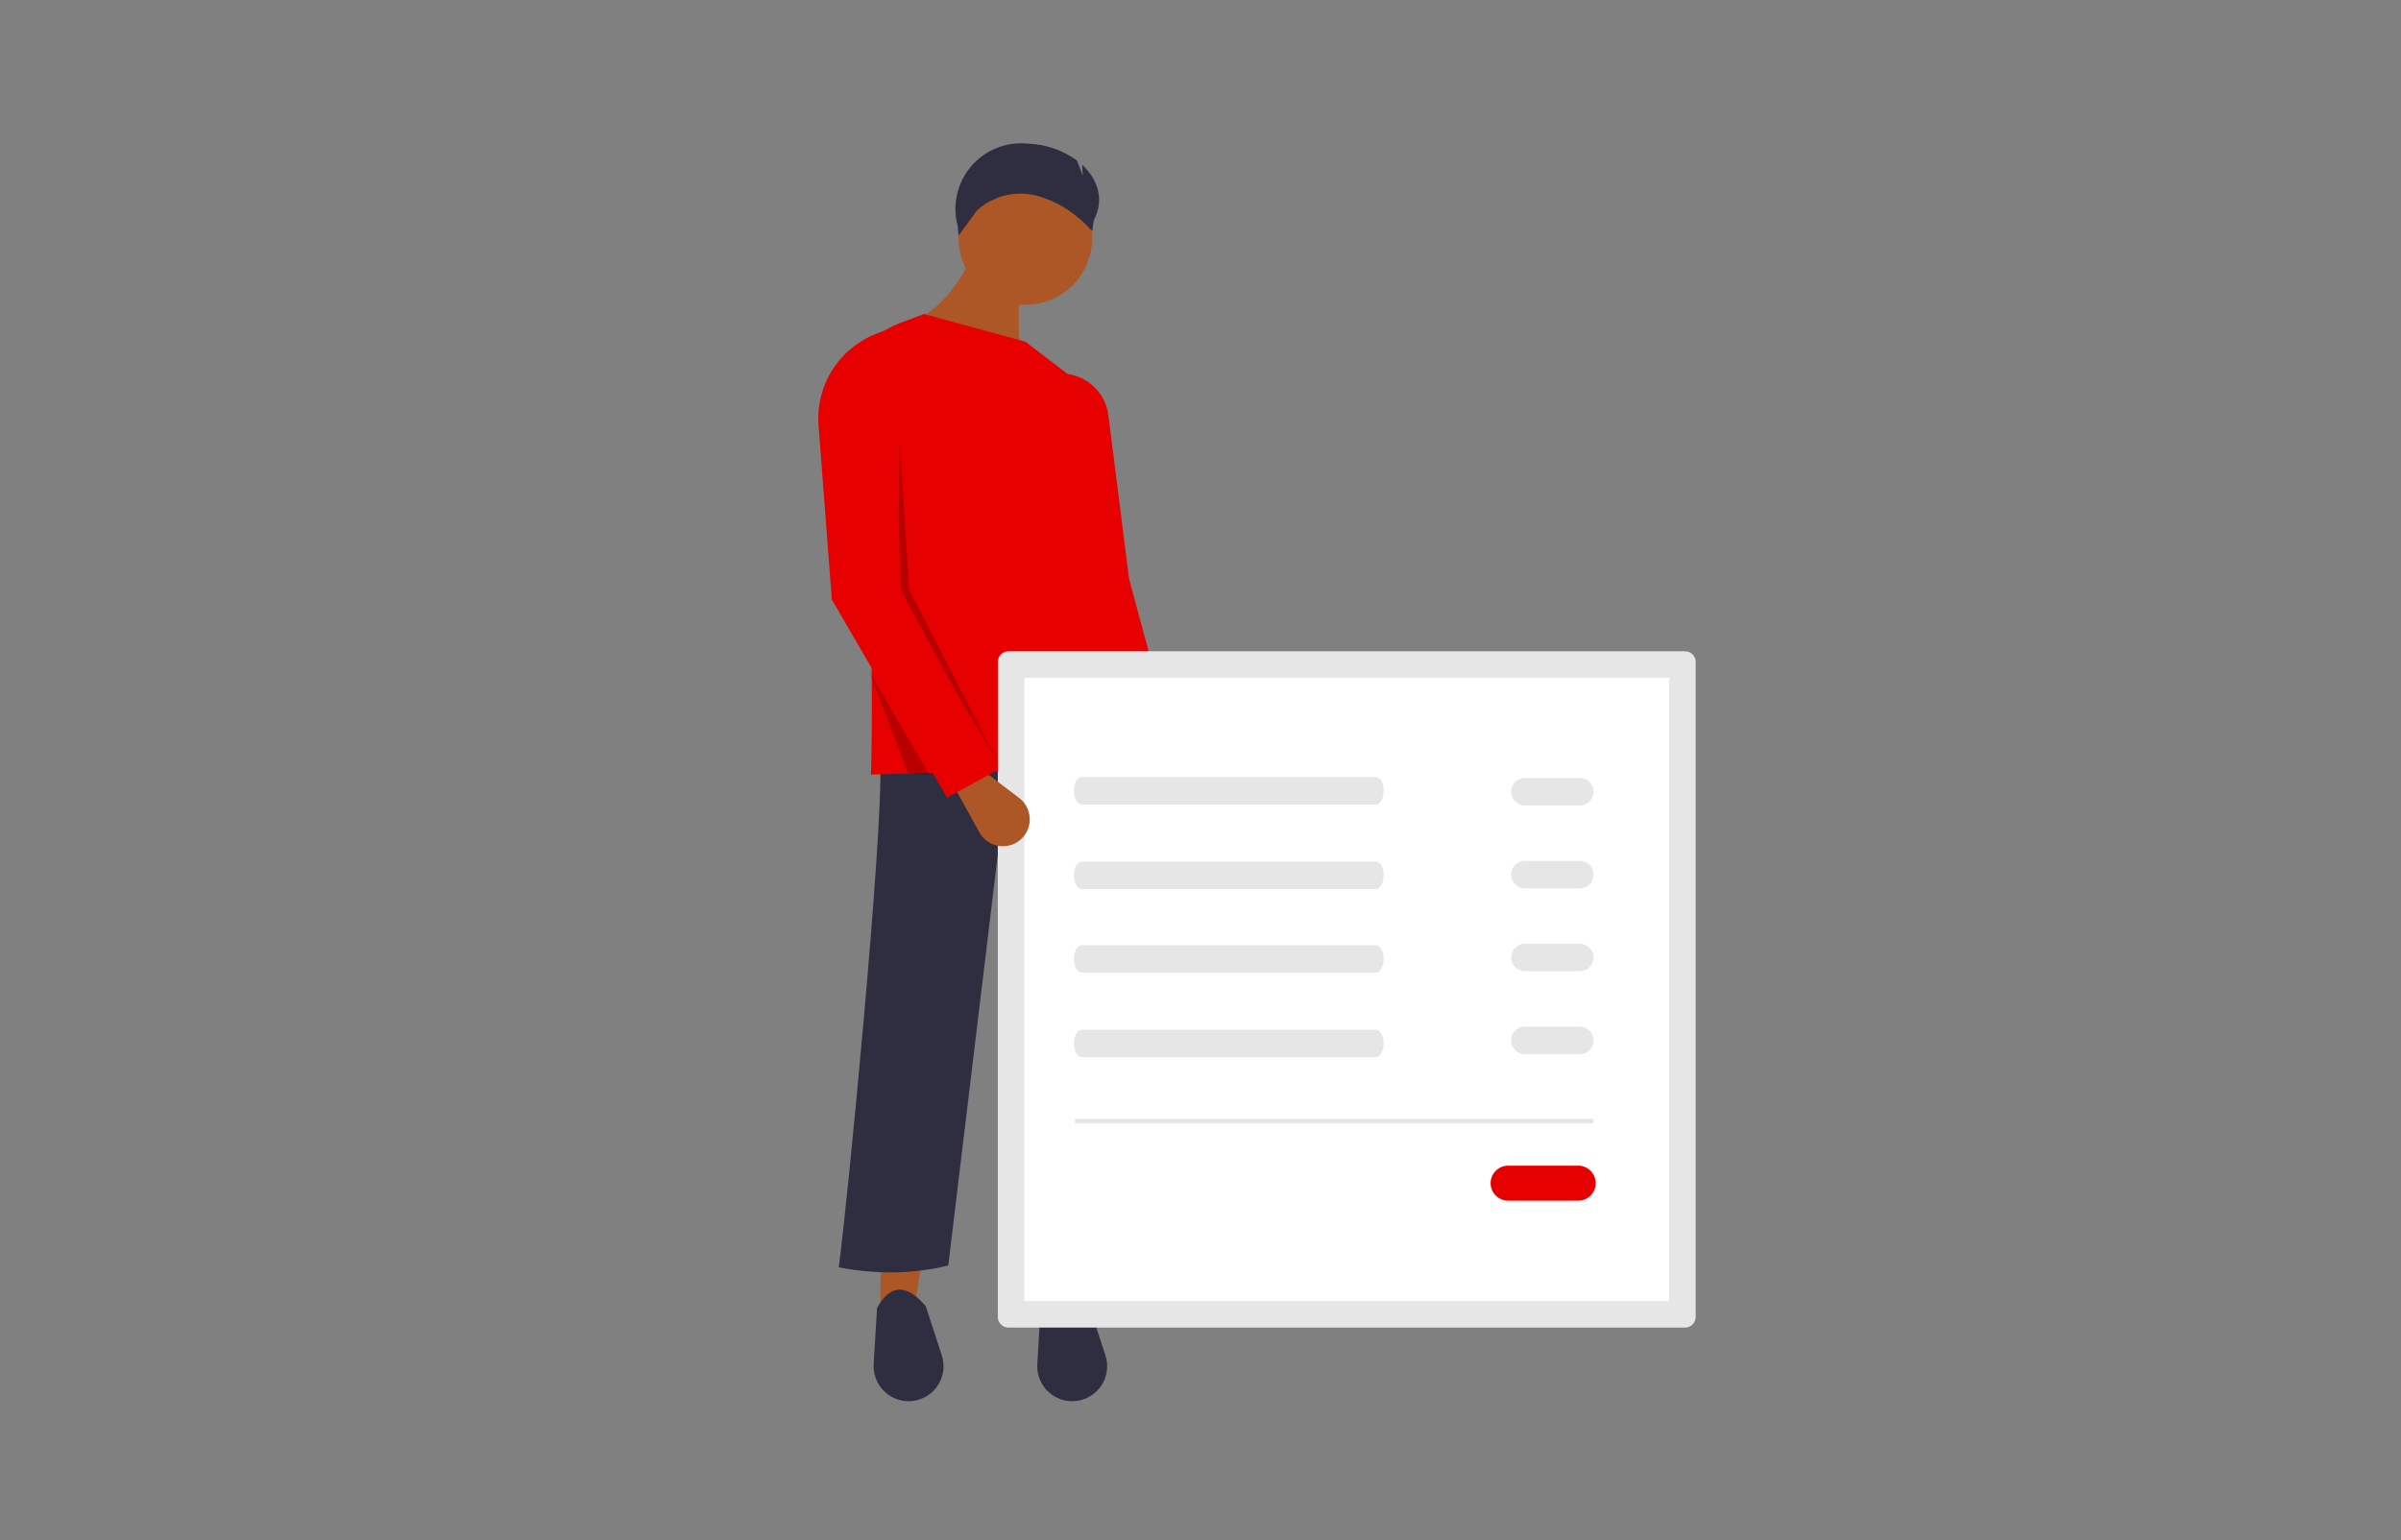 <svg width="561" height="360" viewBox="0 0 561 360" fill="none" xmlns="http://www.w3.org/2000/svg">
<rect x="0" y="0" width="561" height="360" fill="#808080" stroke="none"/>
<g clip-path="url(#clip0_1843_58017)">
<path d="M213.741 305.357L205.666 305.895L206.743 221.398H226.662L213.741 305.357Z" fill="#AD5626"/>
<path d="M252.503 305.357L244.428 305.895L245.504 221.398L258.387 221.402L252.503 305.357Z" fill="#A0616A"/>
<path d="M261.116 296.208C252.663 300.062 244.718 299.866 237.155 296.618L233.122 199.871L221.569 295.771C213.122 297.86 204.584 297.851 195.975 296.208C197.957 281.842 206.422 194.384 205.665 178.343L262.193 175.652L261.116 296.208Z" fill="#2F2E41"/>
<path d="M212.295 327.499C211.181 327.499 210.08 327.272 209.058 326.831C208.036 326.39 207.115 325.745 206.351 324.935C205.587 324.125 204.998 323.168 204.618 322.122C204.238 321.075 204.075 319.963 204.141 318.852L204.92 305.692C208.057 300.069 211.865 300.047 216.303 305.286L220.06 316.803C220.46 318.029 220.563 319.332 220.363 320.605C220.162 321.879 219.662 323.087 218.905 324.13C218.147 325.174 217.154 326.023 216.005 326.608C214.856 327.194 213.584 327.499 212.295 327.499Z" fill="#2F2E41"/>
<path d="M250.519 327.499C249.406 327.499 248.304 327.272 247.282 326.831C246.26 326.39 245.339 325.745 244.576 324.935C243.812 324.125 243.222 323.168 242.842 322.122C242.462 321.075 242.3 319.963 242.366 318.852L243.145 305.692C246.282 300.069 250.09 300.047 254.528 305.286L258.284 316.803C258.684 318.029 258.788 319.332 258.587 320.605C258.387 321.879 257.887 323.087 257.13 324.13C256.372 325.174 255.378 326.023 254.229 326.608C253.08 327.194 251.809 327.499 250.519 327.499Z" fill="#2F2E41"/>
<path d="M239.583 71.243C248.206 71.243 255.196 64.255 255.196 55.635C255.196 47.015 248.206 40.027 239.583 40.027C230.961 40.027 223.971 47.015 223.971 55.635C223.971 64.255 230.961 71.243 239.583 71.243Z" fill="#AD5626"/>
<path d="M239.043 85.235L213.74 75.009C219.796 72.042 223.907 66.527 227.199 59.94H238.505C237.966 69.992 237.531 79.807 239.043 85.235Z" fill="#AD5626"/>
<path d="M263.808 179.419L203.512 181.034C204.246 152.09 202.958 122.308 199.935 91.807C199.596 88.368 200.403 84.914 202.23 81.982C204.057 79.049 206.802 76.802 210.039 75.59L215.894 73.394L239.582 79.853L250.761 88.421C252.259 89.573 253.448 91.078 254.223 92.801C254.997 94.524 255.333 96.412 255.2 98.296C253.507 123.005 257.286 150.511 263.808 179.419Z" fill="#E60000"/>
<path d="M270.532 199.807C268.927 199.9 267.347 199.373 266.118 198.337C264.89 197.3 264.106 195.831 263.928 194.233L262.596 182.236L269.719 180.252L275.6 190.392C276.138 191.32 276.429 192.369 276.446 193.441C276.463 194.513 276.205 195.571 275.697 196.515C275.189 197.459 274.448 198.257 273.543 198.833C272.639 199.41 271.602 199.745 270.532 199.807Z" fill="#A0616A"/>
<path d="M276.73 183.186L262.732 183.724L251.965 140.668L249.273 87.387C251.737 87.695 254.028 88.814 255.785 90.568C257.542 92.322 258.665 94.61 258.976 97.073L263.809 135.286L276.73 183.186Z" fill="#E60000"/>
<path opacity="0.2" d="M210.241 103.266L209.703 138.787L233.391 178.613L212.395 137.71L210.241 103.266Z" fill="black"/>
<path opacity="0.2" d="M203.094 156.914L217.134 181.033L212.158 180.764L203.094 156.914Z" fill="black"/>
<path d="M235.613 152.223C234.958 152.223 234.33 152.484 233.867 152.947C233.404 153.41 233.143 154.038 233.143 154.692V307.818C233.143 308.473 233.404 309.101 233.867 309.564C234.33 310.027 234.958 310.287 235.613 310.288H393.726C394.381 310.287 395.009 310.027 395.472 309.564C395.935 309.101 396.196 308.473 396.197 307.818V154.692C396.196 154.038 395.935 153.41 395.472 152.947C395.009 152.484 394.381 152.223 393.726 152.223L235.613 152.223Z" fill="#E6E6E6"/>
<path d="M239.336 304.097H390.008V158.41H239.336V304.097Z" fill="white"/>
<path d="M252.755 181.621C251.75 181.621 250.932 183.061 250.932 184.832C250.932 186.602 251.75 188.042 252.755 188.042H321.474C322.479 188.042 323.297 186.602 323.297 184.832C323.297 183.061 322.479 181.621 321.474 181.621H252.755Z" fill="#E6E6E6"/>
<path d="M252.755 201.379C251.75 201.379 250.932 202.819 250.932 204.59C250.932 206.36 251.75 207.8 252.755 207.8H321.474C322.479 207.8 323.297 206.36 323.297 204.59C323.297 202.819 322.479 201.379 321.474 201.379H252.755Z" fill="#E6E6E6"/>
<path d="M252.755 220.908C251.75 220.908 250.932 222.349 250.932 224.119C250.932 225.889 251.75 227.33 252.755 227.33H321.474C322.479 227.33 323.297 225.889 323.297 224.119C323.297 222.349 322.479 220.908 321.474 220.908H252.755Z" fill="#E6E6E6"/>
<path d="M252.755 240.666C251.75 240.666 250.932 242.106 250.932 243.877C250.932 245.647 251.75 247.087 252.755 247.087H321.474C322.479 247.087 323.297 245.647 323.297 243.877C323.297 242.106 322.479 240.666 321.474 240.666H252.755Z" fill="#E6E6E6"/>
<path d="M356.29 181.834C355.438 181.834 354.621 182.172 354.019 182.774C353.416 183.376 353.078 184.193 353.078 185.045C353.078 185.896 353.416 186.713 354.019 187.315C354.621 187.917 355.438 188.255 356.29 188.255H369.136C369.988 188.255 370.805 187.917 371.407 187.315C372.01 186.713 372.348 185.896 372.348 185.045C372.348 184.193 372.01 183.376 371.407 182.774C370.805 182.172 369.988 181.834 369.136 181.834H356.29Z" fill="#E6E6E6"/>
<path d="M356.29 201.207C355.438 201.207 354.621 201.545 354.019 202.147C353.416 202.75 353.078 203.566 353.078 204.418C353.078 205.269 353.416 206.086 354.019 206.688C354.621 207.29 355.438 207.628 356.29 207.628H369.136C369.988 207.628 370.805 207.29 371.407 206.688C372.01 206.086 372.348 205.269 372.348 204.418C372.348 203.566 372.01 202.75 371.407 202.147C370.805 201.545 369.988 201.207 369.136 201.207H356.29Z" fill="#E6E6E6"/>
<path d="M356.29 220.582C355.438 220.582 354.621 220.92 354.019 221.522C353.416 222.125 353.078 222.941 353.078 223.793C353.078 224.644 353.416 225.461 354.019 226.063C354.621 226.665 355.438 227.003 356.29 227.003H369.136C369.988 227.003 370.805 226.665 371.407 226.063C372.01 225.461 372.348 224.644 372.348 223.793C372.348 222.941 372.01 222.125 371.407 221.522C370.805 220.92 369.988 220.582 369.136 220.582H356.29Z" fill="#E6E6E6"/>
<path d="M356.29 239.959C355.438 239.959 354.621 240.297 354.019 240.899C353.416 241.502 353.078 242.318 353.078 243.17C353.078 244.021 353.416 244.838 354.019 245.44C354.621 246.042 355.438 246.38 356.29 246.38H369.136C369.988 246.38 370.805 246.042 371.407 245.44C372.01 244.838 372.348 244.021 372.348 243.17C372.348 242.318 372.01 241.502 371.407 240.899C370.805 240.297 369.988 239.959 369.136 239.959H356.29Z" fill="#E6E6E6"/>
<path d="M352.376 272.445C351.29 272.445 350.249 272.876 349.482 273.644C348.714 274.411 348.283 275.451 348.283 276.536C348.283 277.621 348.714 278.662 349.482 279.429C350.249 280.196 351.29 280.628 352.376 280.628H368.745C369.83 280.628 370.871 280.196 371.639 279.429C372.406 278.662 372.837 277.621 372.837 276.536C372.837 275.451 372.406 274.411 371.639 273.644C370.871 272.876 369.83 272.445 368.745 272.445H352.376Z" fill="#E60000"/>
<path d="M372.29 261.496H251.158V262.572H372.29V261.496Z" fill="#E6E6E6"/>
<path d="M237.077 197.154C235.631 197.857 233.97 197.977 232.437 197.492C230.904 197.006 229.616 195.951 228.839 194.544L222.998 183.979L228.812 179.412L238.139 186.516C238.992 187.166 239.664 188.023 240.092 189.006C240.519 189.989 240.688 191.065 240.581 192.132C240.475 193.198 240.097 194.22 239.483 195.099C238.87 195.978 238.041 196.686 237.077 197.154Z" fill="#AD5626"/>
<path d="M233.121 179.959L221.277 186.417L194.359 140.132L191.257 99.43C190.909 94.864 192.045 90.306 194.498 86.438C196.95 82.569 200.586 79.595 204.866 77.959L208.356 76.625L210.51 137.979L233.121 179.959Z" fill="#E60000"/>
<path d="M252.828 38.504L253.002 41.106L251.661 37.533C248.29 35.083 244.261 33.702 240.095 33.568L240.095 33.568C237.62 33.321 235.123 33.68 232.818 34.614C230.513 35.547 228.47 37.027 226.864 38.925C225.258 40.824 224.139 43.085 223.602 45.512C223.065 47.94 223.127 50.461 223.782 52.86L223.968 55.096L228.275 49.175H228.275C230.215 47.417 232.577 46.192 235.132 45.619C237.686 45.046 240.346 45.146 242.851 45.907C244.733 46.481 246.543 47.27 248.244 48.257C250.841 49.811 253.185 51.755 255.193 54.019L255.567 51.476C258.082 46.747 256.585 41.947 252.828 38.504Z" fill="#2F2E41"/>
</g>
<defs>
<clipPath id="clip0_1843_58017">
<rect width="230.4" height="294" fill="white" transform="translate(165.799 33.5)"/>
</clipPath>
</defs>
</svg>
